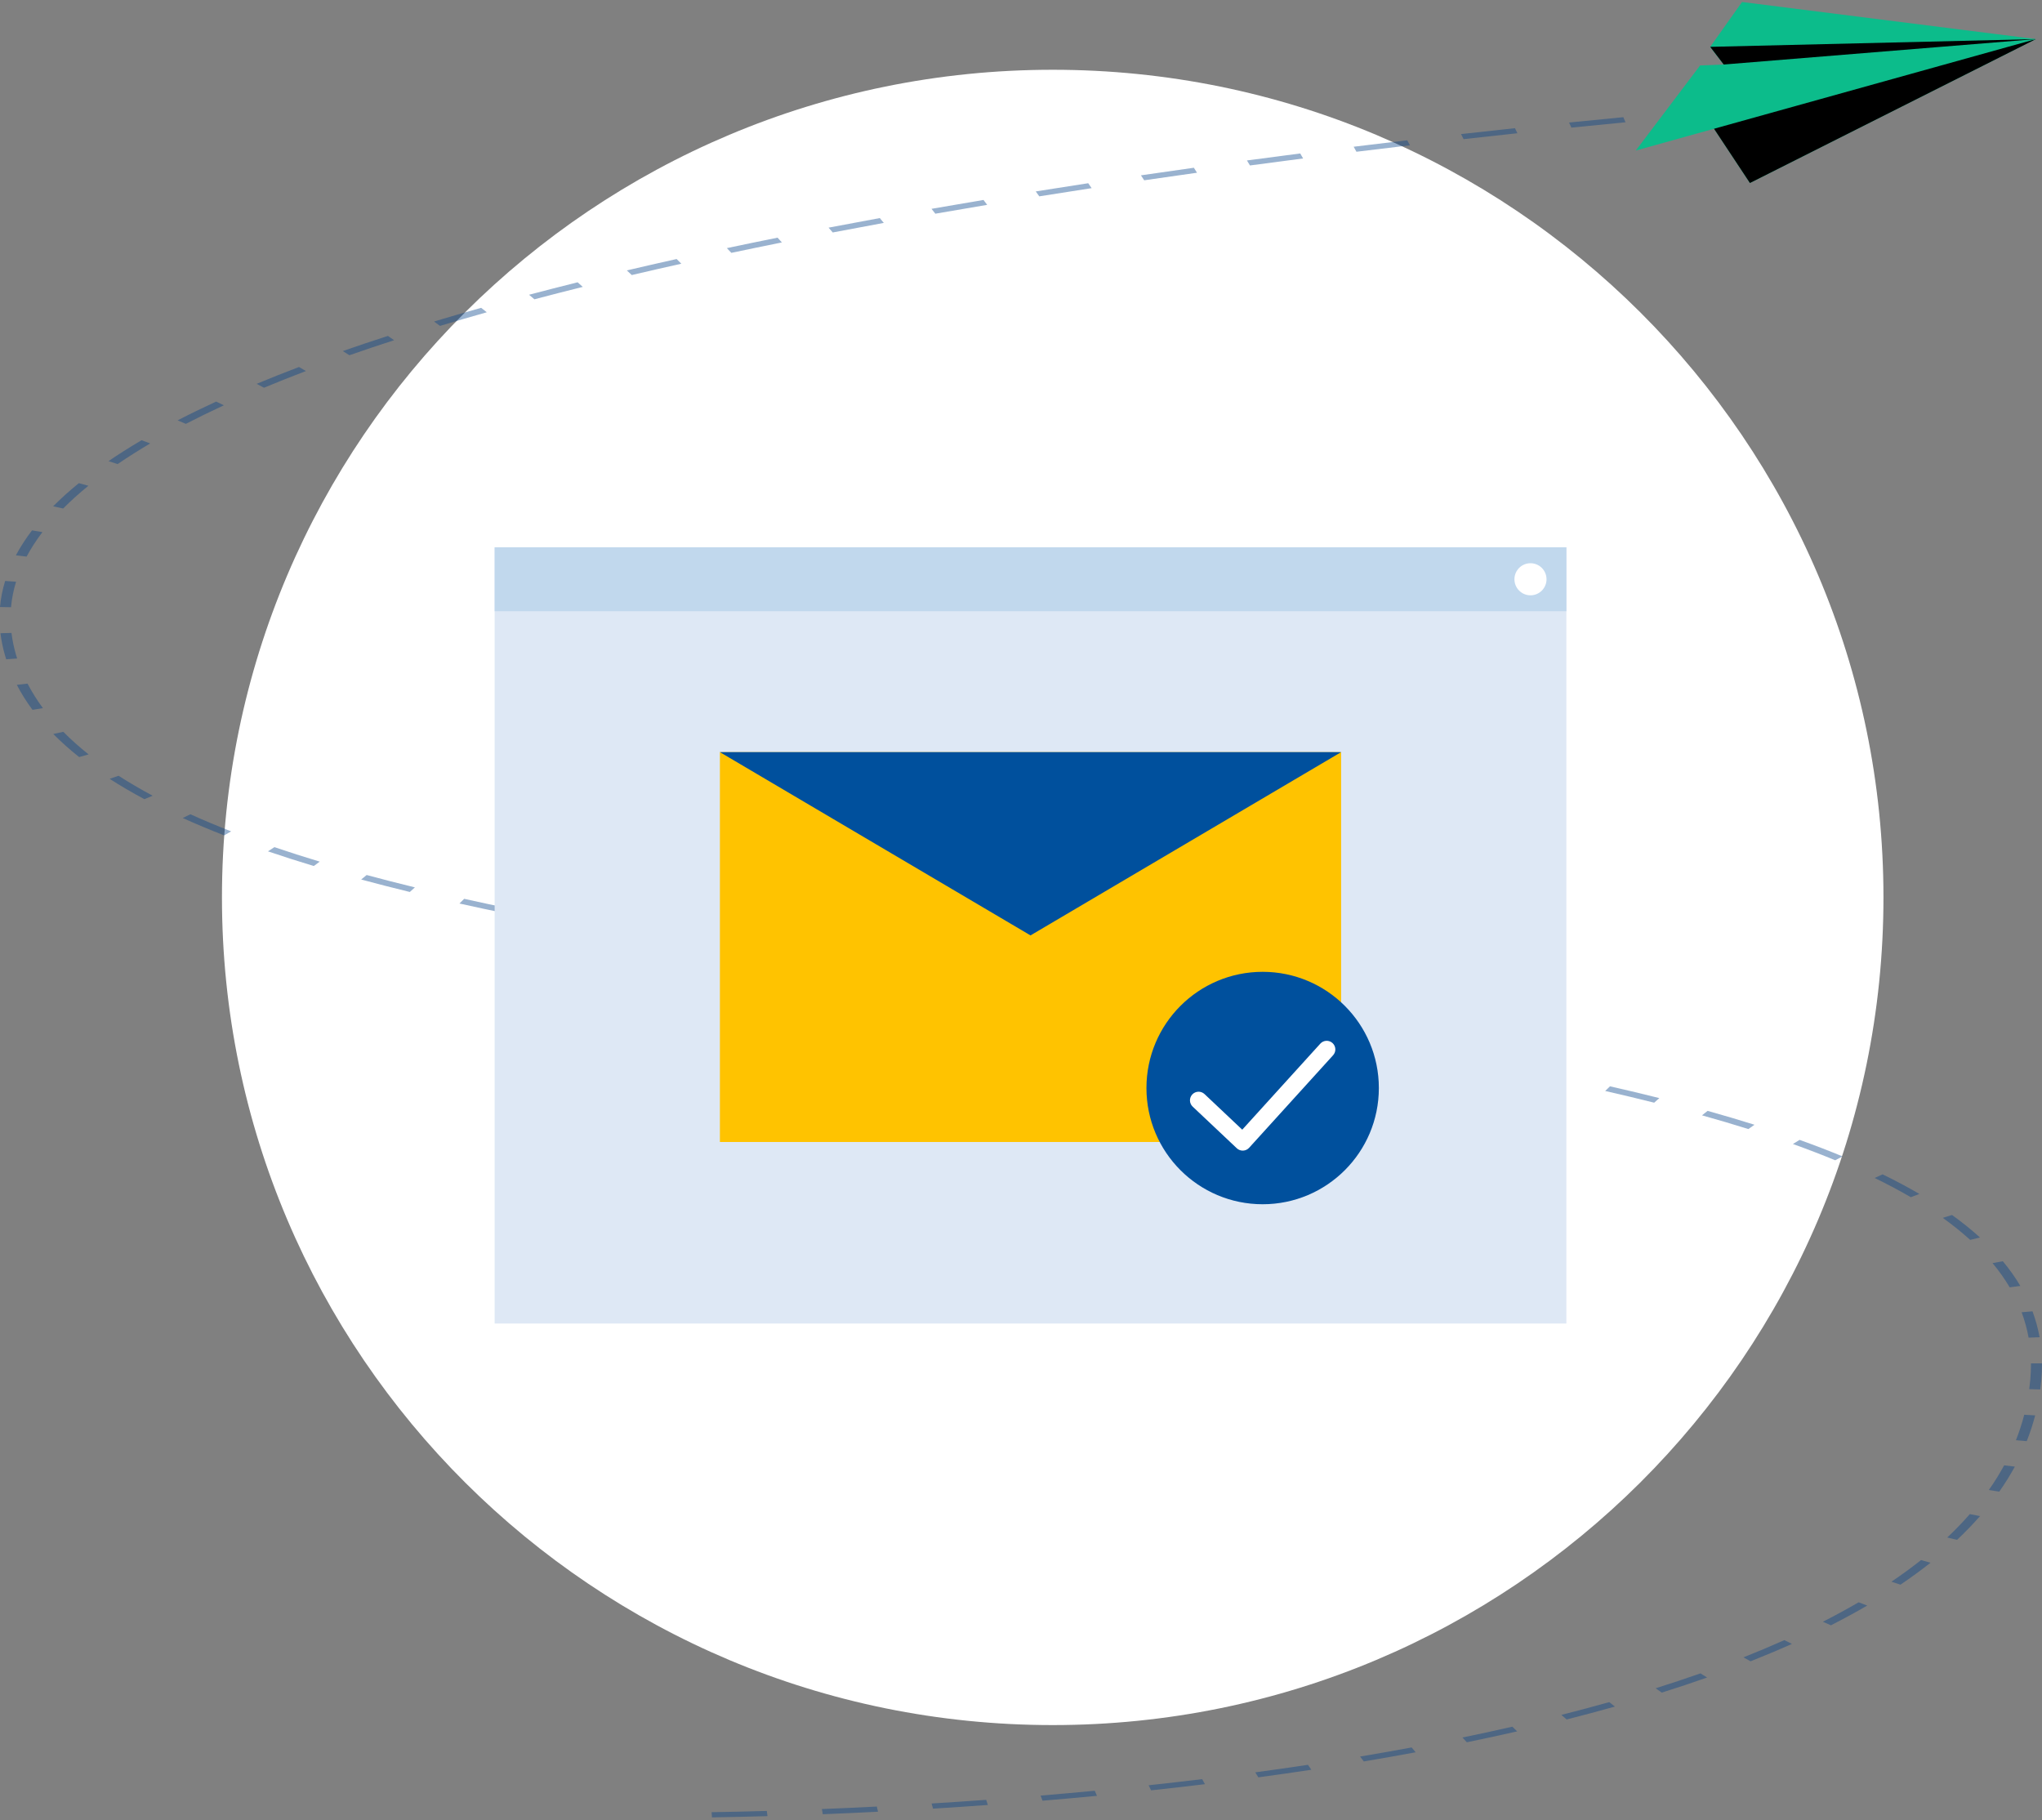 <svg xmlns="http://www.w3.org/2000/svg" width="322" height="287" viewBox="0 0 322 287" fill="none"><rect x="0" y="0" width="322" height="287" fill="#808080" stroke="none"/><path d="M297 141.5C297 213.573 238.349 272 166 272C93.651 272 35 213.573 35 141.5C35 69.427 93.651 11 166 11C238.349 11 297 69.427 297 141.5Z" fill="white"></path><path d="M112.268 286.553L112.21 285.734C114.992 285.69 117.925 285.624 120.915 285.539L121.02 286.357C118.015 286.443 115.07 286.508 112.268 286.553ZM129.748 286.056L129.601 285.24C132.47 285.126 135.384 284.995 138.265 284.847L138.451 285.661C135.557 285.808 132.629 285.941 129.748 286.056ZM147.129 285.175L146.904 284.363C149.766 284.187 152.663 283.994 155.511 283.787L155.771 284.596C152.911 284.803 150.005 284.998 147.129 285.175ZM164.395 283.924L164.092 283.118C166.961 282.878 169.83 282.621 172.63 282.354L172.978 283.156C170.162 283.425 167.275 283.683 164.395 283.924ZM181.514 282.289L181.127 281.491C183.96 281.185 186.8 280.86 189.567 280.525L190.001 281.318C187.215 281.655 184.36 281.982 181.514 282.289ZM198.426 280.239L197.945 279.452C200.746 279.073 203.541 278.674 206.252 278.265L206.782 279.043C204.05 279.458 201.238 279.858 198.422 280.239H198.426ZM215.057 277.731L214.472 276.961C217.215 276.502 219.949 276.019 222.595 275.528L223.233 276.289C220.567 276.784 217.815 277.268 215.053 277.731H215.057ZM231.304 274.712L230.609 273.962C233.277 273.413 235.925 272.839 238.482 272.255L239.24 272.992C236.659 273.58 233.989 274.159 231.301 274.712H231.304ZM247.04 271.115L246.216 270.395C248.782 269.744 251.319 269.065 253.758 268.378L254.651 269.081C252.187 269.775 249.627 270.459 247.038 271.115H247.04ZM262.044 266.879L261.078 266.198C263.497 265.437 265.875 264.646 268.144 263.847L269.187 264.502C266.89 265.311 264.486 266.112 262.042 266.879H262.044ZM276.042 261.946L274.923 261.319C277.142 260.441 279.311 259.528 281.37 258.607L282.567 259.201C280.477 260.135 278.279 261.057 276.037 261.946H276.042ZM288.722 256.267L287.446 255.71C289.404 254.713 291.301 253.68 293.086 252.64L294.439 253.154C292.624 254.209 290.702 255.256 288.717 256.267H288.722ZM299.686 249.862L298.26 249.393C299.899 248.285 301.47 247.138 302.928 245.984L304.422 246.403C302.937 247.573 301.345 248.737 299.681 249.862H299.686ZM308.611 242.792L307.056 242.426C308.331 241.225 309.532 239.983 310.62 238.736L312.229 239.048C311.119 240.313 309.901 241.573 308.606 242.792H308.611ZM315.267 235.192L313.616 234.935C314.508 233.666 315.321 232.356 316.034 231.045L317.719 231.25C316.991 232.577 316.167 233.904 315.262 235.192H315.267ZM319.599 227.232L317.889 227.082C318.411 225.772 318.846 224.423 319.2 223.07L320.925 223.17C320.565 224.539 320.119 225.906 319.593 227.232H319.599ZM321.726 219.081L319.987 219.029C320.054 218.527 320.11 218.021 320.157 217.51C320.226 216.728 320.261 215.944 320.261 215.179V214.967L322 214.964V215.179C322 215.955 321.964 216.751 321.894 217.544C321.847 218.06 321.789 218.573 321.721 219.081H321.726ZM319.889 210.914C319.645 209.557 319.274 208.208 318.788 206.906L320.5 206.763C320.996 208.09 321.37 209.465 321.622 210.846L319.889 210.914ZM316.905 202.977C316.143 201.684 315.241 200.41 314.203 199.161L315.822 198.862C316.882 200.138 317.803 201.438 318.581 202.758L316.905 202.977ZM310.675 195.497C309.363 194.305 307.921 193.146 306.357 192.023L307.811 191.573C309.408 192.719 310.879 193.902 312.22 195.119L310.675 195.497ZM301.311 188.767C299.548 187.738 297.631 186.717 295.612 185.735L296.862 185.165C298.917 186.166 300.869 187.204 302.665 188.254L301.311 188.767ZM289.391 182.945C287.291 182.075 285.043 181.212 282.723 180.38L283.776 179.728C286.133 180.573 288.408 181.447 290.538 182.33L289.391 182.945ZM275.697 178.024C273.371 177.292 270.911 176.564 268.384 175.858L269.272 175.154C271.824 175.867 274.314 176.603 276.662 177.343L275.697 178.024ZM260.843 173.864C258.37 173.243 255.772 172.622 253.121 172.019L253.878 171.282C256.55 171.89 259.168 172.516 261.661 173.141L260.843 173.864ZM245.255 170.304C242.7 169.772 240.015 169.233 237.274 168.705L237.933 167.947C240.689 168.479 243.39 169.02 245.959 169.556L245.255 170.304ZM229.197 167.202C226.588 166.733 223.848 166.256 221.052 165.783L221.64 165.012C224.446 165.487 227.197 165.966 229.817 166.437L229.197 167.202ZM212.852 164.434C210.232 164.014 207.462 163.58 204.605 163.143L205.142 162.366C208.003 162.803 210.785 163.239 213.412 163.66L212.852 164.434ZM196.322 161.899C193.565 161.493 190.795 161.091 188.011 160.693L188.517 159.91C191.305 160.308 194.08 160.711 196.842 161.118L196.322 161.899ZM179.68 159.513C176.905 159.124 174.123 158.737 171.334 158.351L171.824 157.566C174.613 157.952 177.397 158.339 180.175 158.728L179.68 159.513ZM162.982 157.199L154.608 156.044L155.098 155.258L163.471 156.413L162.982 157.199ZM146.255 154.884C143.473 154.494 140.697 154.103 137.929 153.708L138.433 152.925C141.197 153.319 143.97 153.711 146.751 154.099L146.255 154.884ZM129.599 152.505C126.817 152.095 124.048 151.682 121.293 151.266L121.827 150.488C124.574 150.905 127.338 151.318 130.116 151.725L129.599 152.505ZM113.014 149.981C110.186 149.531 107.414 149.08 104.776 148.64L105.357 147.868C107.987 148.308 110.748 148.757 113.57 149.205L113.014 149.981ZM96.583 147.231C93.794 146.736 91.059 146.235 88.454 145.741L89.103 144.981C91.697 145.473 94.42 145.972 97.196 146.464L96.583 147.231ZM80.404 144.156C77.676 143.598 75 143.029 72.452 142.462L73.195 141.722C75.726 142.284 78.384 142.851 81.097 143.405L80.404 144.156ZM64.625 140.642C61.983 139.998 59.403 139.337 56.955 138.677L57.819 137.966C60.245 138.621 62.805 139.276 65.424 139.915L64.625 140.642ZM49.481 136.548C46.976 135.793 44.545 135.014 42.255 134.234L43.275 133.571C45.536 134.342 47.941 135.111 50.418 135.858L49.481 136.548ZM35.343 131.717C33.063 130.828 30.868 129.907 28.817 128.978L30.023 128.388C32.043 129.303 34.206 130.21 36.451 131.087L35.343 131.717ZM22.769 126.007C20.826 124.969 18.983 123.89 17.291 122.801L18.695 122.317C20.356 123.387 22.166 124.446 24.075 125.466L22.769 126.007ZM12.477 119.368C10.999 118.191 9.625 116.967 8.404 115.731L9.981 115.386C11.177 116.597 12.52 117.797 13.973 118.951L12.477 119.368ZM5.124 111.922C4.177 110.645 3.346 109.32 2.653 107.982L4.343 107.788C5.023 109.098 5.838 110.4 6.766 111.652L5.124 111.922ZM0.977 103.951C0.915 103.758 0.857 103.565 0.803 103.372C0.456 102.193 0.212 101.006 0.072 99.843L1.811 99.797C1.948 100.938 2.19 102.103 2.528 103.26C2.586 103.451 2.644 103.641 2.702 103.829L0.977 103.951ZM1.739 95.745L0 95.711C0.122 94.336 0.393 92.965 0.811 91.603L2.533 91.721C2.123 93.055 1.858 94.399 1.739 95.746V95.745ZM4.192 87.762L2.505 87.563C3.206 86.246 4.062 84.922 5.049 83.627L6.686 83.903C5.722 85.176 4.879 86.475 4.192 87.765V87.762ZM9.956 80.177L8.38 79.829C9.597 78.609 10.957 77.382 12.432 76.183L13.937 76.592C12.487 77.776 11.148 78.981 9.956 80.18V80.177ZM18.544 73.172L17.111 72.71C18.73 71.605 20.486 70.495 22.327 69.409L23.684 69.921C21.869 70.992 20.138 72.086 18.544 73.175V73.172ZM29.298 66.83L28.012 66.279C29.925 65.289 31.969 64.293 34.081 63.319L35.299 63.904C33.209 64.871 31.195 65.855 29.298 66.833V66.83ZM41.628 61.134L40.476 60.52C42.604 59.633 44.85 58.74 47.149 57.867L48.241 58.504C45.964 59.371 43.739 60.256 41.628 61.134ZM55.096 56.011L54.059 55.353C56.349 54.553 58.741 53.75 61.167 52.966L62.151 53.64C59.742 54.419 57.368 55.216 55.096 56.011ZM69.381 51.385L68.445 50.694C70.84 49.974 73.337 49.247 75.87 48.535L76.762 49.237C74.244 49.946 71.761 50.669 69.381 51.385ZM84.273 47.19L83.422 46.476C85.91 45.819 88.489 45.158 91.085 44.511L91.898 45.236C89.314 45.88 86.75 46.536 84.273 47.19ZM99.623 43.368L98.847 42.636C101.406 42.034 104.046 41.43 106.693 40.841L107.435 41.581C104.8 42.168 102.172 42.769 99.623 43.368ZM115.327 39.869L114.615 39.122C117.223 38.57 119.918 38.017 122.613 37.472L123.296 38.225C120.61 38.767 117.928 39.319 115.327 39.869ZM131.313 36.653L130.658 35.894C133.31 35.386 136.027 34.878 138.735 34.383L139.364 35.146C136.665 35.641 133.958 36.147 131.313 36.653ZM147.492 33.695L146.888 32.927C149.583 32.456 152.341 31.985 155.086 31.527L155.667 32.299C152.929 32.757 150.179 33.225 147.492 33.695ZM163.884 30.958L163.325 30.183C166.101 29.739 168.86 29.308 171.601 28.889L172.138 29.667C169.405 30.086 166.654 30.516 163.884 30.958ZM180.428 28.427L179.912 27.645C182.722 27.234 185.504 26.836 188.258 26.45L188.755 27.235C186.009 27.62 183.233 28.017 180.428 28.427ZM197.105 26.088L196.628 25.3C199.474 24.918 202.275 24.55 205.029 24.195L205.487 24.985C202.741 25.34 199.947 25.706 197.105 26.088ZM213.896 23.927L213.456 23.136C216.345 22.782 219.163 22.442 221.909 22.119L222.332 22.913C219.593 23.235 216.781 23.573 213.896 23.927ZM230.792 21.939L230.389 21.142C233.34 20.811 236.174 20.5 238.891 20.21L239.277 21.008C236.57 21.299 233.742 21.608 230.792 21.939ZM247.787 20.121L247.421 19.321C250.512 19.008 253.374 18.727 255.98 18.477L256.328 19.28C253.726 19.53 250.871 19.809 247.787 20.121ZM264.899 18.488L264.576 17.684C270.084 17.192 273.241 16.954 273.27 16.952L273.547 17.76C273.517 17.763 270.38 18.001 264.899 18.488Z" fill="#003F88" fill-opacity="0.4"></path><path d="M267.986 16.831L275.943 28.855L321.027 6.17L267.986 16.831Z" fill="#0CBC8B"></path><path d="M267.986 16.831L275.943 28.855L321.027 6.17L267.986 16.831Z" fill="black"></path><path d="M321.024 6.164L257.941 23.738L268.086 10.32L271.814 10.173L269.679 7.386L274.699 0.315L321.024 6.164Z" fill="#0CBC8B"></path><path d="M321.024 6.164L271.814 10.173L269.679 7.386L321.024 6.164Z" fill="#0CBC8B"></path><path d="M321.024 6.164L271.814 10.173L269.679 7.386L321.024 6.164Z" fill="black"></path><path d="M247 86.294H78V208.683H247V86.294Z" fill="#DEE8F5"></path><path d="M211.479 118.593H113.521V180.061H211.479V118.593Z" fill="#FFC300"></path><path d="M113.521 118.593L162.5 147.488L211.479 118.593H113.521Z" fill="#00509D"></path><path d="M247 86.294H78V96.376H247V86.294Z" fill="#C1D8ED"></path><path d="M241.34 93.865C242.737 93.865 243.869 92.732 243.869 91.335C243.869 89.938 242.737 88.806 241.34 88.806C239.943 88.806 238.81 89.938 238.81 91.335C238.81 92.732 239.943 93.865 241.34 93.865Z" fill="white"></path><path d="M199.106 189.878C209.226 189.878 217.429 181.674 217.429 171.554C217.429 161.434 209.226 153.231 199.106 153.231C188.986 153.231 180.782 161.434 180.782 171.554C180.782 181.674 188.986 189.878 199.106 189.878Z" fill="#00509D"></path><path d="M195.964 181.423C195.616 181.423 195.282 181.29 195.03 181.052L188.069 174.485C187.807 174.237 187.654 173.895 187.643 173.534C187.633 173.174 187.766 172.824 188.014 172.561C188.261 172.299 188.603 172.145 188.964 172.135C189.325 172.124 189.675 172.258 189.937 172.505L195.888 178.121L208.2 164.554C208.443 164.286 208.781 164.126 209.142 164.109C209.502 164.091 209.855 164.218 210.122 164.46C210.389 164.703 210.549 165.041 210.567 165.402C210.584 165.762 210.458 166.115 210.215 166.382L196.971 180.977C196.849 181.111 196.702 181.219 196.538 181.296C196.375 181.372 196.197 181.415 196.016 181.422C195.999 181.423 195.981 181.423 195.964 181.423Z" fill="white"></path></svg>